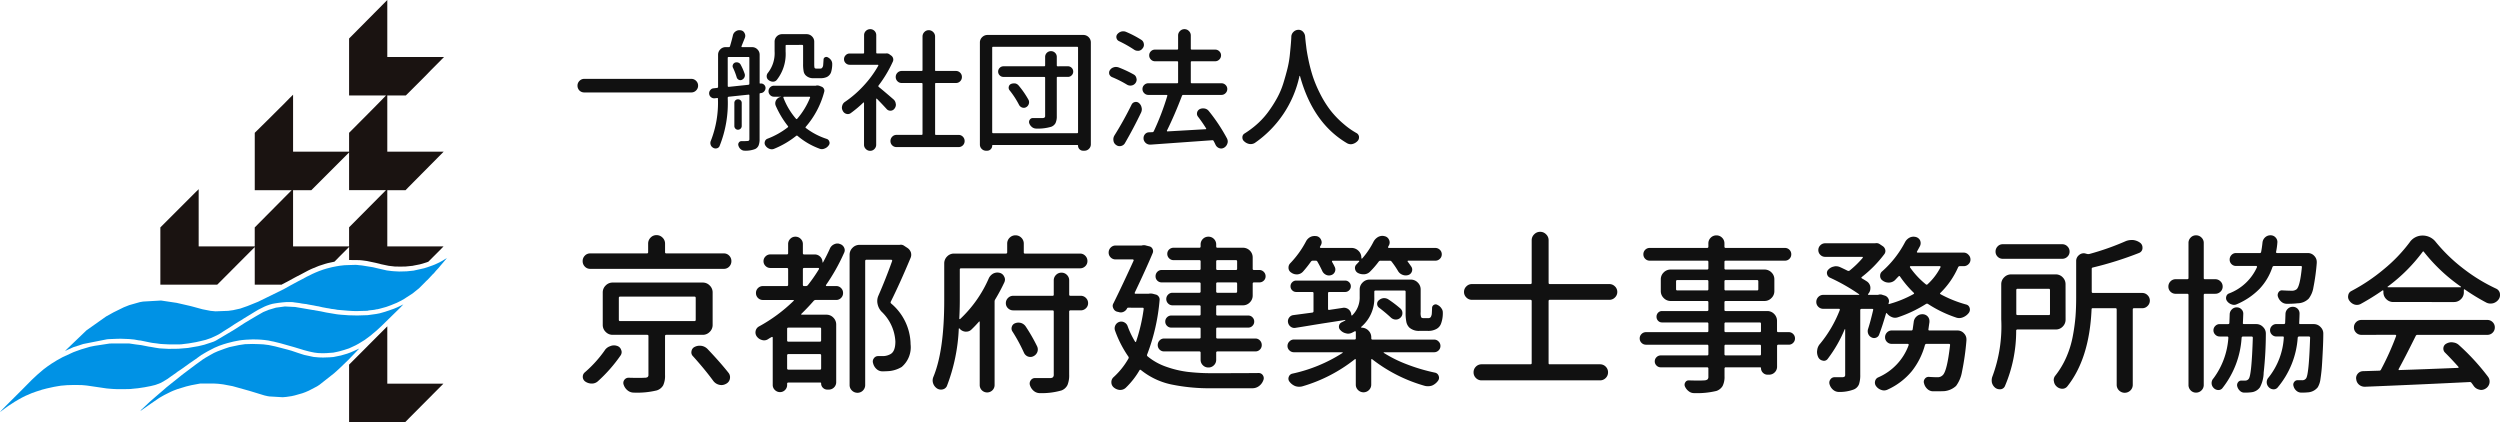 <svg xmlns="http://www.w3.org/2000/svg" width="320.644" height="54.137" viewBox="0 0 320.644 54.137">
  <g id="siteid" transform="translate(-185.967 -84.647)">
    <g id="logo" transform="translate(185.967 84.647)">
      <path id="path" d="M69.706,54.138V46.755h.012l4.889-4.9v7.357H81.8l-4.39,4.415-.5.51Zm-12.1-17.623V31.7h-.012l-4.709,4.724-.1.091H45.5V29.169l4.634-4.634h.012l.268-.271V31.6h7.19v-2.43l4.738-4.776H57.607V17.035C57.663,17,60.6,14.072,61.475,13.2c.2-.207,1-1.027,1.047-1.051v7.308h7.184V17.035c.217-.213,4.721-4.733,4.734-4.789H69.706V4.94L74.607,0V7.309h7.27v.012c-.017.012-1.539,1.555-1.767,1.777-.1.141-2.677,2.7-3.127,3.148H74.607v7.207h7.231v.012h-.012c-.024.042-4.2,4.243-4.493,4.53l-.385.4H74.607V31.6h7.219v.012h-.012l-.438.45c-.038.042-.653.655-.92.919l-.41.412-.18.177-.217.079-.242.076-.321.1-.342.09-.706.138-.2.042c-.2.014-.786.088-.886.088l-.665.012c-.156,0-.645-.012-.716-.012l-.779-.088c-.347-.07-1.037-.217-1.037-.218l-.076-.028-.565-.137c-.106-.038-.914-.174-1.113-.234l-.562-.077-.4-.038c-.443,0-.889-.008-1.33-.014V31.692H69.69l-1.2,1.2c-.217.22-.434.441-.651.664l-.089.024-.309.066-.461.1-.307.085-.832.268L65,34.443l-.2.088-.368.179-1.065.565-.345.176-.267.142-.33.18-.735.4-.1.05-.388.2-.15.091Zm12.1-4.916V29.154l4.669-4.7.065-.066H69.706V19.57H69.69c-.065.071-4.437,4.439-4.823,4.823H62.521V31.6Z" transform="translate(-24.933 -0.001)" fill="#1a1311" fill-rule="evenodd"/>
      <path id="path-2" data-name="path" d="M0,100.172c.029-.1,1.182-1.226,1.344-1.394l1.617-1.613,1.112-1.127L4.8,95.36l.794-.679.512-.383.486-.334.676-.42.747-.414L9.4,92.492l.368-.138.653-.232,1.127-.333.577-.117,1.907-.292.345-.015h2.176c.136.041,1.575.218,1.575.218l.983.194.206.026c.2.059,1.138.186,1.138.191l.218.014.933.051c.207,0,1.268-.01,1.268-.014l.933-.077.308-.027,1.318-.226.753-.18.872-.283.37-.129L27.685,91l1.959-1.162.473-.285,1.266-.818.794-.476.665-.394.923-.527.677-.279.947-.283,1.153-.155,1.318.067.218.038,3.073.523.677.144,1.292.217.283.038.4.038c.184.008.548.032.548.038l.344.027c.009,0,.962.026,1.132.026l1.329-.041,1.1-.153.448-.086.7-.2,1.1-.379.438-.182.409-.194.191-.091.192-.1-.014.017-.4.42L48.957,89.1l-.538.5-.218.193-.387.32-.255.22-.23.174-.368.271-.192.142-.77.473-.4.217-.472.22-.358.165-.615.2-.591.17-.217.052-.588.124c-.107.009-.762.068-.921.068-.179,0-.359,0-.538.009l-.539-.024-.42-.053-.387-.076-.292-.064-.68-.179-.244-.076-.256-.079-.334-.1-.459-.139-.591-.165-.7-.2-.42-.118-.886-.218s-.489-.086-.665-.138l-.485-.065-.411-.038-.359-.024c-.073,0-.585-.017-.741-.017-.269,0-.842.041-.881.041l-.274.024-.251.024s-.547.065-.718.118l-.372.074-.753.191-.514.154-.486.168-.166.066-.509.217-.771.4-.215.117-.7.409-.3.218-.421.307-.729.5-.091.063-.82.591-.368.255L22.757,95l-.189.151-.577.4-.23.165-.308.22-.806.476-.628.242-.165.05-.512.126-.806.155-.846.128-.677.065-.218.026-.218.01c-.066,0-.591.014-.756.014H15.1c-.151,0-.521-.024-.564-.024l-.231-.015s-.409-.036-.615-.052l-2.428-.356-.22-.028-.538-.048c-.044,0-.811-.015-1-.015-.239,0-.886.027-.945.027l-.244.024-.486.039-.408.066-.5.086-.907.2-.6.156-.794.255-.538.192-.8.344-.385.193-.052.024-.394.217-.565.332-.794.515-.408.294-.345.256Z" transform="translate(0 -47.315)" fill="#0092e5" fill-rule="evenodd"/>
      <path id="path-3" data-name="path" d="M39.927,106.027l.586-.548.474-.448.5-.435.385-.333.356-.308.539-.46.359-.318.562-.452.345-.277.155-.118.921-.742.333-.255,1.521-1.142.833-.6.318-.206.642-.371.486-.27.486-.215.9-.333L51.212,98l1.259-.268.252-.037.5-.074c.032,0,.748-.027.957-.027.383,0,1.383.045,1.383.05l.706.088.432.092.372.076,1.626.423.486.138.832.282.435.141.372.117,1.189.256.691.062.536.015c.211,0,.767-.027.82-.027l.5-.038.973-.2.794-.231.421-.155.292-.126.628-.282.217-.1L66.47,99.641l-1.05,1.012-.433.4-.347.308-1.869,1.471-.308.2-1.048.548-.447.193-.385.142-.986.28-.409.091-.679.1-.459.038c-.168,0-1.676-.1-1.7-.1l-.233-.037-.4-.091-1.932-.59-2.15-.6-1.216-.229-.624-.075-.515-.03c-.055,0-1.441,0-1.814,0l-1.115.208-.68.165-1.127.344-.511.194-.294.129-.077.037-.768.383-.294.166-.359.207-1.047.714-.474.333-.933.653Z" transform="translate(-21.8 -53.478)" fill="#0092e5" fill-rule="evenodd"/>
      <path id="path-4" data-name="path" d="M21.2,82.482l2.521-1.78.945-.524,1.321-.65.689-.273,1.359-.385.42-.074,2.3-.133,2.009.3,1.741.4.242.062,1.333.362,1.023.2.642.061,1.623-.061L40,79.9l.444-.1.46-.1.95-.332,1.354-.548,3.266-1.6.92-.514,1-.538.128-.063.382-.2.512-.28.5-.244.256-.129.371-.167.485-.2.565-.2L52,74.56l.707-.179.6-.118.4-.064.588-.065c.044,0,.844-.03,1.179-.035a2.681,2.681,0,0,1,.6.023l.42.039,1.436.231.588.141,1.191.271.589.075.279.025.707.038c.151,0,.456-.006.456-.01l.539-.014.871-.091,1.344-.3.42-.132.656-.231.294-.115.309-.14.457-.23.232-.127.268-.168.292-.165-.4.471-.217.258-.2.229-.244.3-.345.368-.256.309-.191.18-.591.637-.217.2-.293.3-.63.629-.432.345-.309.251-.193.133-.627.407-.359.234-.33.189-.4.2-.2.1-.244.1-.1.038-.368.153-.27.1-.356.129-.409.114-.385.106-.309.076-.2.023c-.333.106-.786.082-1.127.182-.329.008-.658.015-.985.026l-.421.012-.465-.012-.434-.026-.2-.012-.921-.079-.433-.036a6.558,6.558,0,0,0-.782-.117,4.648,4.648,0,0,0-.552-.1l-.269-.052-.28-.05-.18-.041-.333-.079-.241-.037-.436-.089s-.7-.114-.886-.165L49.2,79.1l-.373-.05-.344-.064-.6-.077-.244-.041c-.076,0-.57-.01-.73-.01a15.524,15.524,0,0,0-1.868.232l-.32.088-.438.155-.268.113-.765.385-.5.294-.356.22L41.319,81l-.265.176-.374.218-.46.283-.577.385-.856.537-.512.333-.4.215-.653.3-.024.015-.7.242-.717.174L35.242,84l-.936.162-.971.119-.3.011h-.548c-.165,0-.586,0-.617,0-.094,0-.9-.039-1.2-.061l-.488-.068-.509-.061-.232-.039-1.3-.268-.271-.028-.55-.1-.651-.061c-.053,0-.989-.041-1.153-.041l-.486.012-.947.038-.269.024-3.033.6-1.267.409-.668.3-.407.193.241-.243Z" transform="translate(-10.102 -40.119)" fill="#0092e5" fill-rule="evenodd"/>
    </g>
    <path id="name" d="M19.572-16.135a.917.917,0,0,1,.688.29.971.971,0,0,1,.279.7.971.971,0,0,1-.279.7.917.917,0,0,1-.687.29H2.428a.917.917,0,0,1-.687-.29.971.971,0,0,1-.279-.7.971.971,0,0,1,.279-.7.917.917,0,0,1,.688-.29H9.689q.172,0,.172-.15v-1.1a1.073,1.073,0,0,1,.312-.773,1.02,1.02,0,0,1,.763-.322,1.055,1.055,0,0,1,.773.322,1.055,1.055,0,0,1,.322.773v1.1q0,.15.172.15ZM4.275-3.674a1.3,1.3,0,0,1,.709-.559,1.181,1.181,0,0,1,.494-.107,1.217,1.217,0,0,1,.387.064A.778.778,0,0,1,6.4-3.76a.713.713,0,0,1,.064.279.775.775,0,0,1-.15.451A19.03,19.03,0,0,1,3.395.279a1.141,1.141,0,0,1-.773.279A1.448,1.448,0,0,1,1.8.3a.737.737,0,0,1-.322-.623A.732.732,0,0,1,1.762-.9,15.335,15.335,0,0,0,4.275-3.674Zm1.977-6.918q-.15,0-.15.172v2.793q0,.172.15.172h9.561q.15,0,.15-.172V-10.42q0-.172-.15-.172ZM18.133-6.961a1.218,1.218,0,0,1-.376.892,1.218,1.218,0,0,1-.892.376H12.2q-.172,0-.172.15V-.537A2.893,2.893,0,0,1,11.795.773a1.436,1.436,0,0,1-.838.666,10.7,10.7,0,0,1-2.943.279,1.237,1.237,0,0,1-.784-.279,1.526,1.526,0,0,1-.5-.709A.646.646,0,0,1,6.8.1a.657.657,0,0,1,.569-.29q.709.021,1.2.021.559,0,.816-.021A.689.689,0,0,0,9.8-.279.365.365,0,0,0,9.9-.58V-5.543q0-.15-.172-.15H5.307a1.218,1.218,0,0,1-.892-.376,1.218,1.218,0,0,1-.376-.892v-4.168a1.218,1.218,0,0,1,.376-.892,1.218,1.218,0,0,1,.892-.376H16.865a1.218,1.218,0,0,1,.892.376,1.218,1.218,0,0,1,.376.892ZM15.619-2.943a.679.679,0,0,1-.215-.494.706.706,0,0,1,.021-.172.713.713,0,0,1,.408-.537,1.377,1.377,0,0,1,.623-.15,1.983,1.983,0,0,1,.279.021,1.4,1.4,0,0,1,.773.43q1.633,1.719,2.664,3.029a.884.884,0,0,1,.193.537,1.207,1.207,0,0,1-.021.236A.91.91,0,0,1,19.83.6a1.169,1.169,0,0,1-.559.15,1.332,1.332,0,0,1-.322-.043A1.331,1.331,0,0,1,18.2.193Q17.145-1.246,15.619-2.943Zm14.088-9.174q0,.172.15.172h.236a.325.325,0,0,0,.258-.129,20.233,20.233,0,0,0,1.418-2.041.114.114,0,0,0,0-.1q-.021-.054-.064-.054H29.857q-.15,0-.15.172Zm2.191,7.3q.15,0,.15-.172V-6.467a.133.133,0,0,0-.15-.15H27.859q-.172,0-.172.15v1.482a.152.152,0,0,0,.172.172ZM27.687-1.4a.152.152,0,0,0,.172.172H31.9q.15,0,.15-.172V-3.051q0-.172-.15-.172H27.859a.152.152,0,0,0-.172.172Zm5.479-15.34a1.073,1.073,0,0,1,.537-.559,1,1,0,0,1,.451-.107.758.758,0,0,1,.3.064.844.844,0,0,1,.537.451.763.763,0,0,1,.086.344.763.763,0,0,1-.086.344,24.838,24.838,0,0,1-2.32,4.125.091.091,0,0,0,0,.086.069.069,0,0,0,.064.043h1.246a.849.849,0,0,1,.623.258.862.862,0,0,1,.258.634.862.862,0,0,1-.258.634.849.849,0,0,1-.623.258H31.361a.346.346,0,0,0-.279.129q-.709.816-1.568,1.654a.042.042,0,0,0-.021.064.069.069,0,0,0,.064.043h3.158a1.208,1.208,0,0,1,.9.376A1.236,1.236,0,0,1,33.982-7V.365a.934.934,0,0,1-.279.688.934.934,0,0,1-.687.279h-.172a.782.782,0,0,1-.559-.226.754.754,0,0,1-.236-.569q0-.107-.086-.107H27.838a.133.133,0,0,0-.15.15V.73a.892.892,0,0,1-.269.655.879.879,0,0,1-.645.269.915.915,0,0,1-.655-.269A.874.874,0,0,1,25.84.73V-5.328a.087.087,0,0,0-.043-.086.091.091,0,0,0-.086,0,5.4,5.4,0,0,0-.473.279.907.907,0,0,1-.494.15.878.878,0,0,1-.279-.043,1.191,1.191,0,0,1-.666-.451.858.858,0,0,1-.172-.516.8.8,0,0,1,.021-.193.849.849,0,0,1,.43-.58,20.21,20.21,0,0,0,4.447-3.287.042.042,0,0,0,.021-.064.069.069,0,0,0-.064-.043H24.594a.874.874,0,0,1-.645-.258.862.862,0,0,1-.258-.634.862.862,0,0,1,.258-.634.874.874,0,0,1,.645-.258h3.051a.152.152,0,0,0,.172-.172v-1.977a.152.152,0,0,0-.172-.172H25.539a.849.849,0,0,1-.623-.258.836.836,0,0,1-.258-.612.836.836,0,0,1,.258-.612.849.849,0,0,1,.623-.258h2.105a.152.152,0,0,0,.172-.172v-1.16A.928.928,0,0,1,28.085-18a.887.887,0,0,1,.666-.279.922.922,0,0,1,.677.279.909.909,0,0,1,.279.666v1.16q0,.172.15.172h1.354a.977.977,0,0,1,.72.29.977.977,0,0,1,.29.72q0,.021.032.021h.032Q32.758-15.834,33.166-16.736ZM42.1-17.23a.706.706,0,0,1,.172-.021.763.763,0,0,1,.344.086l.494.322a1.133,1.133,0,0,1,.451.58,1.09,1.09,0,0,1,.043.3.994.994,0,0,1-.086.408q-1.375,3.287-2.535,5.607a.188.188,0,0,0,.043.236,6.951,6.951,0,0,1,2.492,5.07v.129a3.32,3.32,0,0,1-1.139,2.943,3.854,3.854,0,0,1-1.5.516q-.451.043-.988.043a1.08,1.08,0,0,1-.741-.3,1.437,1.437,0,0,1-.44-.752.653.653,0,0,1,.1-.612.637.637,0,0,1,.548-.29h.623a2.006,2.006,0,0,0,.967-.258q.623-.344.623-1.611A5.688,5.688,0,0,0,39.783-8.68a2.018,2.018,0,0,1-.494-.967,1.687,1.687,0,0,1-.043-.365,1.752,1.752,0,0,1,.15-.709q.924-2.105,1.762-4.447a.087.087,0,0,0-.021-.1.116.116,0,0,0-.086-.054h-3.18a.152.152,0,0,0-.172.172V.73a.977.977,0,0,1-.29.72.952.952,0,0,1-.7.29A.988.988,0,0,1,36,1.45a.959.959,0,0,1-.3-.72V-15.963a1.218,1.218,0,0,1,.376-.892,1.218,1.218,0,0,1,.892-.376H42.1Zm11.445,4.3a1.36,1.36,0,0,1,.58-.623,1.186,1.186,0,0,1,.537-.129,1.263,1.263,0,0,1,.3.043.84.84,0,0,1,.559.473.773.773,0,0,1,.107.376.923.923,0,0,1-.086.376,23.957,23.957,0,0,1-1.16,2.17.494.494,0,0,0-.086.279V.73a.934.934,0,0,1-.279.688.96.96,0,0,1-1.354,0A.934.934,0,0,1,52.388.73V-7.348a.051.051,0,0,0-.043-.054.052.052,0,0,0-.064.032q-.473.537-.967,1.01a.922.922,0,0,1-.645.258h-.129a1.088,1.088,0,0,1-.73-.387.052.052,0,0,0-.064-.032.051.051,0,0,0-.043.054A23.157,23.157,0,0,1,48.177.881a.782.782,0,0,1-.559.43,1,1,0,0,1-.193.021.942.942,0,0,1-.516-.15,1.272,1.272,0,0,1-.494-.645,1.157,1.157,0,0,1-.064-.365,1.2,1.2,0,0,1,.086-.451q1.4-3.352,1.4-9.84v-4.727a1.236,1.236,0,0,1,.365-.892,1.208,1.208,0,0,1,.9-.376H55.74q.172,0,.172-.15v-1.117a1.037,1.037,0,0,1,.312-.763,1.025,1.025,0,0,1,.752-.312,1.025,1.025,0,0,1,.752.312,1.037,1.037,0,0,1,.312.763v1.117a.133.133,0,0,0,.15.15h7.068a.909.909,0,0,1,.666.279.922.922,0,0,1,.279.677.887.887,0,0,1-.279.666.928.928,0,0,1-.666.269H49.982q-.15,0-.15.172V-10.1q0,1.1-.064,2.32a.069.069,0,0,0,.043.064q.043.021.064,0A15.809,15.809,0,0,0,53.549-12.934ZM56.6-6.1a.688.688,0,0,1-.1-.612.677.677,0,0,1,.419-.462,1.149,1.149,0,0,1,.43-.086,1.332,1.332,0,0,1,.322.043,1.125,1.125,0,0,1,.6.43,22.187,22.187,0,0,1,1.482,2.578.945.945,0,0,1,.086.387.973.973,0,0,1-.064.344,1,1,0,0,1-.516.537.806.806,0,0,1-.365.086.973.973,0,0,1-.344-.064.927.927,0,0,1-.494-.494A21.63,21.63,0,0,0,56.6-6.1Zm8.744-4.6a.909.909,0,0,1,.666.279.909.909,0,0,1,.279.666.874.874,0,0,1-.279.655.928.928,0,0,1-.666.269H64.033a.152.152,0,0,0-.172.172V-.6A3.293,3.293,0,0,1,63.646.741a1.411,1.411,0,0,1-.773.7,9.12,9.12,0,0,1-2.75.344H60.1a1.2,1.2,0,0,1-.773-.279,1.548,1.548,0,0,1-.494-.73.69.69,0,0,1,.1-.634.637.637,0,0,1,.548-.29H61.39a.586.586,0,0,0,.387-.1.5.5,0,0,0,.107-.376V-8.658q0-.172-.15-.172H56.685a.928.928,0,0,1-.666-.269.874.874,0,0,1-.279-.655.909.909,0,0,1,.279-.666.909.909,0,0,1,.666-.279h5.049a.133.133,0,0,0,.15-.15v-1.826a.952.952,0,0,1,.29-.7.952.952,0,0,1,.7-.29.952.952,0,0,1,.7.29.952.952,0,0,1,.29.7v1.826q0,.15.172.15ZM82.89-15.275a.152.152,0,0,0-.172.172v.924a.152.152,0,0,0,.172.172h2.363q.15,0,.15-.172V-15.1q0-.172-.15-.172Zm2.363,4.189q.15,0,.15-.172v-.988q0-.172-.15-.172H82.89a.152.152,0,0,0-.172.172v.988a.152.152,0,0,0,.172.172Zm-4.705,0a.152.152,0,0,0,.172-.172v-.988a.152.152,0,0,0-.172-.172H75.736a.772.772,0,0,1-.569-.226.759.759,0,0,1-.226-.559.8.8,0,0,1,.226-.569.754.754,0,0,1,.569-.236h4.813a.152.152,0,0,0,.172-.172V-15.1a.152.152,0,0,0-.172-.172H77.261a.789.789,0,0,1-.58-.236.776.776,0,0,1-.236-.569.741.741,0,0,1,.236-.559.808.808,0,0,1,.58-.226H80.57q.15,0,.15-.172v-.236a.977.977,0,0,1,.29-.72.964.964,0,0,1,.709-.29.964.964,0,0,1,.709.29.977.977,0,0,1,.29.72v.236q0,.172.15.172h3.266a1.226,1.226,0,0,1,.9.365,1.226,1.226,0,0,1,.365.9v1.418a.152.152,0,0,0,.172.172h.688a.764.764,0,0,1,.559.236.776.776,0,0,1,.236.569.741.741,0,0,1-.236.559.782.782,0,0,1-.559.226h-.687a.152.152,0,0,0-.172.172v1.5a1.236,1.236,0,0,1-.365.892,1.208,1.208,0,0,1-.9.376H82.89q-.172,0-.172.15v1.01q0,.15.172.15h3.953a.721.721,0,0,1,.526.226.746.746,0,0,1,.226.548.746.746,0,0,1-.226.548.721.721,0,0,1-.526.226H82.89q-.172,0-.172.15v1.1q0,.15.172.15h4.855a.771.771,0,0,1,.58.247.825.825,0,0,1,.236.591.789.789,0,0,1-.236.58.789.789,0,0,1-.58.236H82.89a.152.152,0,0,0-.172.172v.9a.952.952,0,0,1-.29.7.964.964,0,0,1-.709.29.964.964,0,0,1-.709-.29.952.952,0,0,1-.29-.7v-.9a.152.152,0,0,0-.172-.172H76.037a.789.789,0,0,1-.58-.236.789.789,0,0,1-.236-.58.825.825,0,0,1,.236-.591.771.771,0,0,1,.58-.247h4.512q.172,0,.172-.15v-1.1q0-.15-.172-.15H76.96a.746.746,0,0,1-.548-.226.746.746,0,0,1-.226-.548.746.746,0,0,1,.226-.548.746.746,0,0,1,.548-.226h3.588q.172,0,.172-.15v-1.01q0-.15-.172-.15H77.111a.764.764,0,0,1-.559-.236.776.776,0,0,1-.236-.569.776.776,0,0,1,.236-.569.764.764,0,0,1,.559-.236Zm-6.531.129a1.321,1.321,0,0,1,.58,0l.322.086a.627.627,0,0,1,.419.269.627.627,0,0,1,.118.483,25.2,25.2,0,0,1-1.59,6.939.2.2,0,0,0,.064.258A7.711,7.711,0,0,0,76.305-1.6a13.033,13.033,0,0,0,2.729.655,26.081,26.081,0,0,0,3.212.172q4.039,0,5.908-.021a.624.624,0,0,1,.559.3.678.678,0,0,1,.107.365.713.713,0,0,1-.064.279,1.6,1.6,0,0,1-.548.73,1.387,1.387,0,0,1-.849.279H82.2a24.022,24.022,0,0,1-5.3-.5,9.235,9.235,0,0,1-3.835-1.837q-.129-.086-.193.043A10.251,10.251,0,0,1,71.1,1.117a1.027,1.027,0,0,1-.687.258h-.086a1.358,1.358,0,0,1-.773-.344.841.841,0,0,1-.279-.645.837.837,0,0,1,.3-.666A9.668,9.668,0,0,0,71.46-2.643a.226.226,0,0,0-.021-.279,14.207,14.207,0,0,1-1.7-3.33.864.864,0,0,1,.043-.655.86.86,0,0,1,.494-.44.814.814,0,0,1,.634.043.864.864,0,0,1,.44.473,10.993,10.993,0,0,0,.967,2.02.062.062,0,0,0,.075.032q.054-.011.054-.054A22.285,22.285,0,0,0,73.416-9q.021-.172-.15-.172H71.418a.138.138,0,0,0-.129.086.93.93,0,0,1-.451.44.816.816,0,0,1-.623.032l-.193-.043a.707.707,0,0,1-.494-.43.725.725,0,0,1-.086-.322.644.644,0,0,1,.107-.344q1.16-2.342,2.578-5.457a.1.1,0,0,0-.011-.1.106.106,0,0,0-.1-.054H69.828a.874.874,0,0,1-.645-.258.849.849,0,0,1-.258-.623.885.885,0,0,1,.258-.634.857.857,0,0,1,.645-.269h3.33a1.021,1.021,0,0,1,.279-.043.878.878,0,0,1,.279.043l.43.107a.58.58,0,0,1,.408.333.618.618,0,0,1,.021.526q-.816,1.955-2.3,5.07a.138.138,0,0,0,0,.107.087.087,0,0,0,.086.043h1.654Zm21.693-4.1a.236.236,0,0,0-.236-.15h-.365a.312.312,0,0,0-.258.15,14.51,14.51,0,0,1-1.01,1.268,1.08,1.08,0,0,1-.709.344h-.086a1.172,1.172,0,0,1-.709-.236.71.71,0,0,1-.344-.645.764.764,0,0,1,.236-.559,12.249,12.249,0,0,0,2.02-2.814,1.289,1.289,0,0,1,.58-.559,1.181,1.181,0,0,1,.494-.107,2.124,2.124,0,0,1,.3.021.78.78,0,0,1,.537.451.763.763,0,0,1,.086.344.756.756,0,0,1-.107.365q-.043.086-.107.193a.1.1,0,0,0,.011.1.091.091,0,0,0,.075.054h3.953a1.236,1.236,0,0,1,.892.365,1.208,1.208,0,0,1,.376.9v.043a.05.05,0,0,0,.032.054.1.1,0,0,0,.075-.011,10.3,10.3,0,0,0,1.461-2.17,1.519,1.519,0,0,1,.6-.6,1.186,1.186,0,0,1,.537-.129,1.021,1.021,0,0,1,.279.043.776.776,0,0,1,.559.451.763.763,0,0,1,.086.344.806.806,0,0,1-.086.365q-.064.107-.107.193a.114.114,0,0,0,0,.1.084.084,0,0,0,.086.054h5.973a.8.8,0,0,1,.569.236.771.771,0,0,1,.247.58.771.771,0,0,1-.247.58.8.8,0,0,1-.569.236h-3.48a.087.087,0,0,0-.086.043.07.07,0,0,0,.021.086q.258.344.473.666a.684.684,0,0,1,.043.623.71.71,0,0,1-.473.43,1.168,1.168,0,0,1-.322.043,1.1,1.1,0,0,1-.408-.086,1.113,1.113,0,0,1-.559-.473,11.111,11.111,0,0,0-.816-1.2.289.289,0,0,0-.258-.129h-1.16a.289.289,0,0,0-.258.129,11.181,11.181,0,0,1-1.074,1.246,1.142,1.142,0,0,1-.752.365h-.15a1.439,1.439,0,0,1-.687-.172.714.714,0,0,1-.365-.548.633.633,0,0,1,.236-.591q.129-.15.279-.3a.07.07,0,0,0,.021-.086.069.069,0,0,0-.064-.043h-3.33a.084.084,0,0,0-.086.054.114.114,0,0,0,0,.1,7.04,7.04,0,0,1,.344.645.729.729,0,0,1,.011.634.746.746,0,0,1-.483.419.862.862,0,0,1-.666-.054.987.987,0,0,1-.473-.5Q96.033-14.5,95.71-15.061ZM111.244-4.834a.776.776,0,0,1,.236.569.776.776,0,0,1-.236.569.789.789,0,0,1-.58.236H104.24q-.043,0-.043.032a.073.073,0,0,0,.021.054,16.459,16.459,0,0,0,3,1.482,23.111,23.111,0,0,0,3.577,1.053.624.624,0,0,1,.462.43.629.629,0,0,1-.1.623,1.8,1.8,0,0,1-.752.6A1.622,1.622,0,0,1,109.89.9,1.778,1.778,0,0,1,109.5.859a19.642,19.642,0,0,1-6.768-3.416.07.07,0,0,0-.086-.021.087.087,0,0,0-.043.086V.688a.952.952,0,0,1-.29.7.985.985,0,0,1-1.4,0,.952.952,0,0,1-.29-.7v-3.18a.087.087,0,0,0-.043-.086.07.07,0,0,0-.086.021A19.7,19.7,0,0,1,93.734.924a1.778,1.778,0,0,1-.387.043,1.561,1.561,0,0,1-.494-.086,1.729,1.729,0,0,1-.73-.559.612.612,0,0,1-.1-.612.618.618,0,0,1,.44-.419,19.581,19.581,0,0,0,6.467-2.664.049.049,0,0,0,.011-.054q-.011-.032-.032-.032h-6.23a.8.8,0,0,1-.569-.236.76.76,0,0,1-.247-.569.794.794,0,0,1,.247-.58.782.782,0,0,1,.569-.247h7.777q.172,0,.172-.15v-.816a.087.087,0,0,0-.043-.086.138.138,0,0,0-.107,0q-.15.086-.322.172a1.144,1.144,0,0,1-.516.129,1.021,1.021,0,0,1-.279-.043,1.327,1.327,0,0,1-.709-.408.6.6,0,0,1-.183-.548.613.613,0,0,1,.354-.462,4.475,4.475,0,0,0,.451-.236.035.035,0,0,0,.011-.043.034.034,0,0,0-.032-.021q-.516.086-2.052.322t-2.5.4q-.967.161-1.8.29a.773.773,0,0,1-.623-.14.848.848,0,0,1-.344-.548.773.773,0,0,1,.14-.623.77.77,0,0,1,.548-.322l2.428-.322a.168.168,0,0,0,.15-.193v-2.3q0-.15-.172-.15H92.982a.7.7,0,0,1-.516-.215.7.7,0,0,1-.215-.516.7.7,0,0,1,.215-.516.7.7,0,0,1,.516-.215h6.273a.7.7,0,0,1,.516.215.7.7,0,0,1,.215.516.7.7,0,0,1-.215.516.7.7,0,0,1-.516.215h-2.02q-.172,0-.172.15v2.02q0,.15.15.129.73-.107,1.719-.258a.706.706,0,0,1,.172-.021.968.968,0,0,1,.6.215.987.987,0,0,1,.344.73q0,.021.043.043t.064,0a3.2,3.2,0,0,0,.967-2.428v-.9a1.218,1.218,0,0,1,.376-.892,1.218,1.218,0,0,1,.892-.376h5.285a1.218,1.218,0,0,1,.892.376,1.218,1.218,0,0,1,.376.892v2.9a1.65,1.65,0,0,0,.064.666.365.365,0,0,0,.3.107H110a.351.351,0,0,0,.258-.172,1.412,1.412,0,0,0,.107-.322q.021-.215.043-.838a.44.44,0,0,1,.247-.376.423.423,0,0,1,.44.011,1.21,1.21,0,0,1,.516.451.858.858,0,0,1,.172.516,3.814,3.814,0,0,1-.215,1.4,1.253,1.253,0,0,1-.666.752,2.155,2.155,0,0,1-1.074.215h-1.031a1.829,1.829,0,0,1-1.311-.43,1.435,1.435,0,0,1-.365-.655,5.667,5.667,0,0,1-.107-1.321v-2.621q0-.15-.172-.15h-3.674q-.172,0-.172.15v.666a4.775,4.775,0,0,1-1.676,3.846.064.064,0,0,0-.011.064.051.051,0,0,0,.054.043,1.2,1.2,0,0,1,.881.365,1.2,1.2,0,0,1,.365.881v.129q0,.15.172.15h7.885A.756.756,0,0,1,111.244-4.834Zm-7.605-4.318a.6.6,0,0,1-.279-.516.59.59,0,0,1,.215-.451,1.066,1.066,0,0,1,.6-.279h.107a.955.955,0,0,1,.537.172,14.67,14.67,0,0,1,1.525,1.16.756.756,0,0,1,.258.58.78.78,0,0,1-.258.6.837.837,0,0,1-.58.236h-.043a.955.955,0,0,1-.6-.258Q104.454-8.529,103.638-9.152Zm30.223-2.75a.97.97,0,0,1,.3.709.97.97,0,0,1-.3.709.97.97,0,0,1-.709.3H125.5q-.15,0-.15.172v7.949a.133.133,0,0,0,.15.15h6.445a1,1,0,0,1,.73.3,1,1,0,0,1,.3.73,1,1,0,0,1-.3.73,1,1,0,0,1-.73.3H116.759a1,1,0,0,1-.73-.3.994.994,0,0,1-.3-.73.994.994,0,0,1,.3-.73,1,1,0,0,1,.73-.3h6.252q.172,0,.172-.15v-7.949a.152.152,0,0,0-.172-.172h-7.5a.97.97,0,0,1-.709-.3.97.97,0,0,1-.3-.709.97.97,0,0,1,.3-.709.97.97,0,0,1,.709-.3h7.5a.152.152,0,0,0,.172-.172v-5.457a1.031,1.031,0,0,1,.322-.752,1.043,1.043,0,0,1,.763-.322,1.043,1.043,0,0,1,.763.322,1.031,1.031,0,0,1,.322.752v5.457q0,.172.15.172h7.648A.97.97,0,0,1,133.861-11.9Zm18.578,8.852q.15,0,.15-.172V-4.254q0-.172-.15-.172h-4.361a.152.152,0,0,0-.172.172v1.031a.152.152,0,0,0,.172.172Zm-4.361-4.232a.152.152,0,0,0-.172.172v.924q0,.15.172.15h4.361a.133.133,0,0,0,.15-.15v-.924q0-.172-.15-.172ZM141.7-11.559a.152.152,0,0,0,.172.172h3.8a.152.152,0,0,0,.172-.172v-.988a.152.152,0,0,0-.172-.172h-3.8a.152.152,0,0,0-.172.172Zm10.549-.988a.152.152,0,0,0-.172-.172h-4a.152.152,0,0,0-.172.172v.988a.152.152,0,0,0,.172.172h4a.152.152,0,0,0,.172-.172Zm3.91,6.51a.764.764,0,0,1,.559.236.776.776,0,0,1,.236.569.776.776,0,0,1-.236.569.764.764,0,0,1-.559.236h-1.332a.152.152,0,0,0-.172.172v2.643a1,1,0,0,1-.3.73,1,1,0,0,1-.73.3h-.193a.806.806,0,0,1-.591-.247.806.806,0,0,1-.247-.591.1.1,0,0,0-.107-.107h-4.4a.152.152,0,0,0-.172.172v.988A2.569,2.569,0,0,1,147.669.87a1.474,1.474,0,0,1-.795.634,10.572,10.572,0,0,1-2.836.279h-.021a1.082,1.082,0,0,1-.687-.236,1.523,1.523,0,0,1-.494-.623.553.553,0,0,1,.043-.516.49.49,0,0,1,.451-.258q.709.021,1.182.021.537,0,.795-.021a.768.768,0,0,0,.419-.118.472.472,0,0,0,.118-.376v-1.01a.152.152,0,0,0-.172-.172h-5.93a.746.746,0,0,1-.548-.226.733.733,0,0,1-.226-.537.733.733,0,0,1,.226-.537.746.746,0,0,1,.548-.226h5.93a.152.152,0,0,0,.172-.172V-4.254a.152.152,0,0,0-.172-.172h-7.82a.789.789,0,0,1-.58-.236.776.776,0,0,1-.236-.569.776.776,0,0,1,.236-.569.789.789,0,0,1,.58-.236h7.82q.172,0,.172-.15v-.924a.152.152,0,0,0-.172-.172h-5.779a.669.669,0,0,1-.5-.215.722.722,0,0,1-.2-.516.722.722,0,0,1,.2-.516.669.669,0,0,1,.5-.215h5.779q.172,0,.172-.15v-.967a.152.152,0,0,0-.172-.172h-4.662a1.218,1.218,0,0,1-.892-.376,1.218,1.218,0,0,1-.376-.892v-1.5a1.208,1.208,0,0,1,.376-.9,1.236,1.236,0,0,1,.892-.365h4.662a.152.152,0,0,0,.172-.172v-.795a.152.152,0,0,0-.172-.172h-7.348a.789.789,0,0,1-.58-.236.789.789,0,0,1-.236-.58.789.789,0,0,1,.236-.58.789.789,0,0,1,.58-.236h7.348a.152.152,0,0,0,.172-.172v-.408a1,1,0,0,1,.3-.73.994.994,0,0,1,.73-.3.994.994,0,0,1,.73.3,1,1,0,0,1,.3.73v.408a.152.152,0,0,0,.172.172h7.584a.789.789,0,0,1,.58.236.789.789,0,0,1,.236.58.789.789,0,0,1-.236.58.789.789,0,0,1-.58.236h-7.584a.152.152,0,0,0-.172.172v.795a.152.152,0,0,0,.172.172h4.963a1.236,1.236,0,0,1,.892.365,1.208,1.208,0,0,1,.376.9v1.5a1.218,1.218,0,0,1-.376.892,1.218,1.218,0,0,1-.892.376h-4.963a.152.152,0,0,0-.172.172v.967q0,.15.172.15h5.307a1.208,1.208,0,0,1,.9.376,1.236,1.236,0,0,1,.365.892v1.289q0,.15.172.15ZM174.067-6.4q-.021.15.129.15h3.588a1.1,1.1,0,0,1,.859.387,1.067,1.067,0,0,1,.3.752v.129a32.984,32.984,0,0,1-.569,4.018,4.252,4.252,0,0,1-.763,1.826,2.6,2.6,0,0,1-1.482.666q-.408.021-1.031.021h-.43a1.063,1.063,0,0,1-.73-.29,1.4,1.4,0,0,1-.43-.72.606.606,0,0,1,.1-.591.58.58,0,0,1,.526-.247q.6.043,1.063.043a.9.9,0,0,0,.7-.258q.559-.494.945-3.846.021-.172-.15-.172h-2.857a.2.2,0,0,0-.215.15,9.348,9.348,0,0,1-1.676,3.341,8.688,8.688,0,0,1-3.115,2.374,1.09,1.09,0,0,1-.451.107.973.973,0,0,1-.344-.064A1.3,1.3,0,0,1,167.364.9a.741.741,0,0,1-.14-.634.684.684,0,0,1,.4-.5,7.172,7.172,0,0,0,3.91-4.146.087.087,0,0,0-.021-.1.116.116,0,0,0-.086-.054h-2.062a.832.832,0,0,1-.612-.247.819.819,0,0,1-.247-.6.855.855,0,0,1,.247-.612.814.814,0,0,1,.612-.258h2.492a.168.168,0,0,0,.193-.15q.064-.473.129-.924a1.082,1.082,0,0,1,.365-.72,1.089,1.089,0,0,1,.752-.29.9.9,0,0,1,.688.3.883.883,0,0,1,.215.58v.129Q174.132-6.875,174.067-6.4Zm1.547-7.949a.114.114,0,0,0,0-.1.084.084,0,0,0-.086-.054H171.79a.084.084,0,0,0-.086.054.114.114,0,0,0,0,.1,10.516,10.516,0,0,0,2.02,2.17.157.157,0,0,0,.236,0A7.723,7.723,0,0,0,175.614-14.352Zm3.588-1.611a.836.836,0,0,1,.258.612.8.8,0,0,1-.258.6.842.842,0,0,1-.6.247h-.494a.236.236,0,0,0-.236.15,10.5,10.5,0,0,1-2.256,3.266q-.129.107.021.193A15.384,15.384,0,0,0,178.9-9.582a.6.6,0,0,1,.451.43.7.7,0,0,1-.107.645,1.729,1.729,0,0,1-.73.559,1.284,1.284,0,0,1-.494.107,1.217,1.217,0,0,1-.387-.064,15.589,15.589,0,0,1-3.609-1.74.248.248,0,0,0-.279,0,16.413,16.413,0,0,1-3.588,1.7,1.157,1.157,0,0,1-.365.064.994.994,0,0,1-.408-.086,1.451,1.451,0,0,1-.645-.494.073.073,0,0,0-.054-.021q-.032,0-.054.043-.473,1.633-.881,2.707a.644.644,0,0,1-.408.408.686.686,0,0,1-.58-.043.829.829,0,0,1-.419-.462.918.918,0,0,1-.011-.634q.3-.924.645-2.406.043-.15-.107-.15h-1.375a.152.152,0,0,0-.172.172V-.58a3.635,3.635,0,0,1-.161,1.225,1.214,1.214,0,0,1-.655.666,5.106,5.106,0,0,1-1.869.322h-.043a1.138,1.138,0,0,1-.73-.258,1.417,1.417,0,0,1-.473-.709.69.69,0,0,1,.1-.634.637.637,0,0,1,.548-.29h1.01a.487.487,0,0,0,.279-.086A.373.373,0,0,0,163.39-.6V-6.4a.019.019,0,0,0-.021-.021.062.062,0,0,0-.043.021,17,17,0,0,1-2.17,3.781.593.593,0,0,1-.494.258.406.406,0,0,1-.129-.021.783.783,0,0,1-.58-.408,1.568,1.568,0,0,1-.172-.709A1,1,0,0,1,159.8-3.7a1.435,1.435,0,0,1,.365-.838,15.758,15.758,0,0,0,2.535-4.34.1.1,0,0,0-.011-.1.106.106,0,0,0-.1-.054h-2a.874.874,0,0,1-.645-.258.849.849,0,0,1-.258-.623.885.885,0,0,1,.258-.634.857.857,0,0,1,.645-.269h4.555a.05.05,0,0,0,.054-.032q.011-.032-.032-.054a24.267,24.267,0,0,0-3.738-2.127.647.647,0,0,1-.365-.473.585.585,0,0,1,.172-.559,1.273,1.273,0,0,1,.688-.387,1.021,1.021,0,0,1,.279-.043,1.332,1.332,0,0,1,.516.107q.516.236.988.473a.252.252,0,0,0,.279-.043,12.464,12.464,0,0,0,1.654-1.611.121.121,0,0,0,.011-.086q-.011-.043-.075-.043h-4.748a.849.849,0,0,1-.623-.258.836.836,0,0,1-.258-.612.836.836,0,0,1,.258-.612.849.849,0,0,1,.623-.258h6.4a.757.757,0,0,1,.559.086l.387.258a.758.758,0,0,1,.354.483.652.652,0,0,1-.118.569,15.388,15.388,0,0,1-2.879,2.922q-.129.107.021.193.3.172.6.365a1.013,1.013,0,0,1,.473.773v.107a1.067,1.067,0,0,1-.3.752q-.021.021,0,.064a.069.069,0,0,0,.064.043h1.225a.753.753,0,0,1,.559,0l.344.107a.8.8,0,0,1,.4.354.666.666,0,0,1,.075.5q-.021.086-.043.15a.088.088,0,0,0,.021.064q.021.021.064,0a14.3,14.3,0,0,0,3.115-1.268q.15-.086.021-.193a13.57,13.57,0,0,1-1.74-2.062q-.086-.129-.193-.021-.236.236-.451.473a1.18,1.18,0,0,1-.773.322h-.043a1.257,1.257,0,0,1-.773-.258.7.7,0,0,1-.322-.623.693.693,0,0,1,.258-.559,13.035,13.035,0,0,0,2.943-3.76,1.383,1.383,0,0,1,.6-.58,1.134,1.134,0,0,1,.473-.107,1.332,1.332,0,0,1,.322.043.844.844,0,0,1,.537.451.973.973,0,0,1,.064.344.9.9,0,0,1-.086.365q-.172.322-.387.709a.091.091,0,0,0,0,.086.087.087,0,0,0,.086.043H178.6A.824.824,0,0,1,179.2-15.963Zm12.025-1.354a.909.909,0,0,1,.666.279.909.909,0,0,1,.279.666.874.874,0,0,1-.279.655.928.928,0,0,1-.666.269H183.6a.892.892,0,0,1-.655-.269.892.892,0,0,1-.269-.655.928.928,0,0,1,.269-.666.874.874,0,0,1,.655-.279Zm-1.568,5.887q0-.172-.15-.172h-4a.152.152,0,0,0-.172.172v3.051q0,.15.172.15h4a.133.133,0,0,0,.15-.15Zm2,3.781a1.236,1.236,0,0,1-.365.892,1.208,1.208,0,0,1-.9.376h-4.9a.152.152,0,0,0-.172.172A18,18,0,0,1,183.88.881a.68.68,0,0,1-.559.408h-.129a.912.912,0,0,1-.559-.193,1.236,1.236,0,0,1-.43-.687,1.983,1.983,0,0,1-.021-.279,1.332,1.332,0,0,1,.107-.516,18.469,18.469,0,0,0,1.117-7.3v-4.49a1.218,1.218,0,0,1,.376-.892,1.218,1.218,0,0,1,.892-.376h5.715a1.208,1.208,0,0,1,.9.376,1.236,1.236,0,0,1,.365.892Zm9.84-3.416a.928.928,0,0,1,.677.29.94.94,0,0,1,.29.688.94.94,0,0,1-.29.688.928.928,0,0,1-.677.29h-1.074q-.15,0-.15.172V.709a1,1,0,0,1-.3.73,1.037,1.037,0,0,1-1.461,0,1,1,0,0,1-.3-.73V-8.937q0-.172-.15-.172h-2.922a.133.133,0,0,0-.15.15q-.279,6.316-3.115,9.883a.814.814,0,0,1-.645.3h-.021a1.1,1.1,0,0,1-.709-.3,1.061,1.061,0,0,1-.344-.687.405.405,0,0,1-.021-.129.883.883,0,0,1,.215-.58,10.815,10.815,0,0,0,1.418-2.385,12.419,12.419,0,0,0,.816-2.675,23.889,23.889,0,0,0,.344-2.492q.086-1.106.086-2.46v-4.662a.957.957,0,0,1,.365-.773.915.915,0,0,1,.6-.236.811.811,0,0,1,.258.043l.172.043a.614.614,0,0,0,.322,0,33.119,33.119,0,0,0,4.576-1.611,1.938,1.938,0,0,1,.795-.172h.215a1.85,1.85,0,0,1,.945.387.756.756,0,0,1,.258.58v.107a.677.677,0,0,1-.43.58,44.113,44.113,0,0,1-5.93,1.869.168.168,0,0,0-.15.193v2.9q0,.172.15.172Zm20.469-3.287q.021-.172-.15-.172H218.4a.221.221,0,0,0-.215.15,7.5,7.5,0,0,1-1.633,2.761,8.929,8.929,0,0,1-2.922,1.987.806.806,0,0,1-.365.086.809.809,0,0,1-.322-.064,1.13,1.13,0,0,1-.58-.43.635.635,0,0,1-.1-.548A.559.559,0,0,1,212.62-11a6.412,6.412,0,0,0,3.588-3.373.1.1,0,0,0-.011-.1.106.106,0,0,0-.1-.054h-2.578a.789.789,0,0,1-.58-.236.789.789,0,0,1-.236-.58.825.825,0,0,1,.236-.591.771.771,0,0,1,.58-.247h3.029a.168.168,0,0,0,.193-.15q.107-.559.172-1.182a1.039,1.039,0,0,1,.333-.677.991.991,0,0,1,.7-.269.841.841,0,0,1,.645.279.837.837,0,0,1,.236.58,8.868,8.868,0,0,1-.172,1.268q-.021.15.15.15h3.91a1.1,1.1,0,0,1,.859.387,1.094,1.094,0,0,1,.3.773v.107a26.354,26.354,0,0,1-.43,3.147,3.167,3.167,0,0,1-.6,1.429,2.034,2.034,0,0,1-1.418.6,11.026,11.026,0,0,1-1.289.064h-.172a1.058,1.058,0,0,1-.655-.279,1.464,1.464,0,0,1-.419-.645.644.644,0,0,1,.086-.559.493.493,0,0,1,.473-.236q.709.043,1.16.043a.962.962,0,0,0,.688-.193Q221.729-11.945,221.965-14.352Zm-10.441,1.8a.909.909,0,0,1,.279.666.874.874,0,0,1-.279.655.928.928,0,0,1-.666.269h-1.332q-.15,0-.15.172V.73a.952.952,0,0,1-.29.7.952.952,0,0,1-.7.29.917.917,0,0,1-.687-.29.97.97,0,0,1-.279-.7V-10.785a.152.152,0,0,0-.172-.172h-1.461a.917.917,0,0,1-.677-.269.892.892,0,0,1-.269-.655.928.928,0,0,1,.269-.666.9.9,0,0,1,.677-.279h1.461q.172,0,.172-.15v-4.512a.945.945,0,0,1,.279-.677.917.917,0,0,1,.688-.29.952.952,0,0,1,.7.29.928.928,0,0,1,.29.677v4.512a.133.133,0,0,0,.15.15h1.332A.909.909,0,0,1,211.524-12.547ZM214.4-7.219q-.021.15.15.15h1.568a1.168,1.168,0,0,1,.881.387,1.14,1.14,0,0,1,.344.838,45.688,45.688,0,0,1-.279,5.006,4.155,4.155,0,0,1-.473,1.869,1.539,1.539,0,0,1-1.117.645,6.28,6.28,0,0,1-.838.043.8.8,0,0,1-.612-.226A1.176,1.176,0,0,1,213.672.9a.6.6,0,0,1,.1-.5.513.513,0,0,1,.44-.226h.451a.541.541,0,0,0,.494-.236q.365-.473.516-5.242a.152.152,0,0,0-.172-.172h-1.074a.175.175,0,0,0-.193.172,11.548,11.548,0,0,1-2.492,6.488.663.663,0,0,1-.559.2.856.856,0,0,1-.559-.29.862.862,0,0,1-.236-.6.862.862,0,0,1,.236-.6,9.783,9.783,0,0,0,1.912-5.2q0-.172-.15-.172h-.967a.764.764,0,0,1-.559-.236.764.764,0,0,1-.236-.559.764.764,0,0,1,.236-.559.764.764,0,0,1,.559-.236h1.074q.172,0,.172-.15.021-.473.043-1.139a.909.909,0,0,1,.279-.6.849.849,0,0,1,.623-.258.814.814,0,0,1,.612.258.768.768,0,0,1,.226.6Q214.424-7.691,214.4-7.219Zm7.219,0q-.021.15.15.15h1.719a1.168,1.168,0,0,1,.881.387,1.14,1.14,0,0,1,.344.838q0,1.289-.15,3.717a21.163,21.163,0,0,1-.215,2.105,2.7,2.7,0,0,1-.344,1.053,1.753,1.753,0,0,1-1.16.645,8.4,8.4,0,0,1-.945.043.944.944,0,0,1-.645-.247,1.15,1.15,0,0,1-.365-.612.54.54,0,0,1,.1-.516.507.507,0,0,1,.462-.215h.516a.587.587,0,0,0,.537-.236q.365-.473.516-5.2a.152.152,0,0,0-.172-.172h-1.225a.175.175,0,0,0-.193.172,11.082,11.082,0,0,1-2.6,6.4.676.676,0,0,1-.569.2.847.847,0,0,1-.569-.3.9.9,0,0,1-.236-.612.862.862,0,0,1,.236-.6,9.04,9.04,0,0,0,1.955-5.113q.021-.15-.129-.15h-.838a.764.764,0,0,1-.559-.236.764.764,0,0,1-.236-.559.764.764,0,0,1,.236-.559.764.764,0,0,1,.559-.236h.967a.156.156,0,0,0,.172-.15q.021-.494.043-1.16a.932.932,0,0,1,.29-.645.885.885,0,0,1,.634-.258.874.874,0,0,1,.645.258.862.862,0,0,1,.236.6Q221.665-8.121,221.622-7.219Zm11.359-4.662q-.043.021-.021.054t.043.032h9.324a.05.05,0,0,0,.054-.032q.011-.032-.032-.054a21.953,21.953,0,0,1-4.727-4.447q-.086-.129-.172,0A21.5,21.5,0,0,1,232.981-11.881ZM233.69-9.9a1.236,1.236,0,0,1-.892-.365,1.208,1.208,0,0,1-.376-.9v-.15a.093.093,0,0,0-.043-.075.059.059,0,0,0-.086.011,31.057,31.057,0,0,1-2.771,1.719,1.018,1.018,0,0,1-.494.129,1.09,1.09,0,0,1-.3-.043,1.265,1.265,0,0,1-.666-.494.828.828,0,0,1-.172-.494.8.8,0,0,1,.021-.193.723.723,0,0,1,.408-.559,23.6,23.6,0,0,0,4.211-2.836,19.529,19.529,0,0,0,3.266-3.416,1.982,1.982,0,0,1,1.654-.859,2.115,2.115,0,0,1,1.7.838,21.284,21.284,0,0,0,3.556,3.427,21.918,21.918,0,0,0,4.179,2.546.845.845,0,0,1,.473.58,1.446,1.446,0,0,1,.021.236.942.942,0,0,1-.15.516,1.3,1.3,0,0,1-.73.537,1.413,1.413,0,0,1-.344.043,1.186,1.186,0,0,1-.537-.129,26.011,26.011,0,0,1-2.75-1.676.07.07,0,0,0-.086-.021.087.087,0,0,0-.043.086v.279a1.208,1.208,0,0,1-.376.9,1.236,1.236,0,0,1-.892.365Zm-4.082,4.211a.934.934,0,0,1-.687-.279.922.922,0,0,1-.279-.677.922.922,0,0,1,.279-.677.934.934,0,0,1,.688-.279h16.135a.934.934,0,0,1,.688.279.922.922,0,0,1,.279.677.922.922,0,0,1-.279.677.934.934,0,0,1-.687.279h-8.959a.222.222,0,0,0-.215.129q-1.418,2.857-2.191,4.254a.114.114,0,0,0,0,.1q.021.054.086.032,2.729-.086,7.52-.279a.066.066,0,0,0,.075-.054.081.081,0,0,0-.011-.075q-.9-1.01-1.719-1.826a.706.706,0,0,1-.215-.612.685.685,0,0,1,.365-.537,1.373,1.373,0,0,1,.688-.183.706.706,0,0,1,.172.021,1.28,1.28,0,0,1,.773.344A28.6,28.6,0,0,1,245.85-.3a1,1,0,0,1,.193.58,1.207,1.207,0,0,1-.021.236,1.062,1.062,0,0,1-.494.688,1.058,1.058,0,0,1-.559.172.811.811,0,0,1-.258-.043A1.168,1.168,0,0,1,244,.859q-.129-.193-.279-.387a.248.248,0,0,0-.258-.107q-5.994.3-13.385.6h-.064a1.109,1.109,0,0,1-.709-.258,1.025,1.025,0,0,1-.365-.687.631.631,0,0,1-.021-.15.883.883,0,0,1,.215-.58.9.9,0,0,1,.666-.322l2.084-.064a.236.236,0,0,0,.236-.15,35.446,35.446,0,0,0,1.934-4.3.1.1,0,0,0-.021-.107.124.124,0,0,0-.086-.043Z" transform="translate(259.235 133.284)" fill="#111"/>
    <path id="institute" d="M1.046-6.392A.881.881,0,0,1,.8-7.014a.838.838,0,0,1,.257-.614.829.829,0,0,1,.606-.257H15.406a.829.829,0,0,1,.606.257.838.838,0,0,1,.257.614.838.838,0,0,1-.257.614.829.829,0,0,1-.606.257H1.66A.871.871,0,0,1,1.046-6.392Zm26.563-5.844a.1.1,0,0,0-.116.116v.73a5.356,5.356,0,0,1-1.129,3.636.629.629,0,0,1-.5.232h-.017a.945.945,0,0,1-.548-.216.575.575,0,0,1-.232-.44.671.671,0,0,1,.166-.49,4.084,4.084,0,0,0,.847-2.756v-1.212a.947.947,0,0,1,.282-.7.947.947,0,0,1,.7-.282h3.121a.955.955,0,0,1,.689.282.933.933,0,0,1,.291.7v2.839q0,.481.066.531a.324.324,0,0,0,.232.066h.382a.526.526,0,0,0,.282-.05.589.589,0,0,0,.183-.382q.017-.183.05-.714a.317.317,0,0,1,.183-.307.373.373,0,0,1,.365.008,1.1,1.1,0,0,1,.432.382.844.844,0,0,1,.133.448,3.531,3.531,0,0,1-.149,1.079,1.069,1.069,0,0,1-.548.614,1.84,1.84,0,0,1-.813.149h-.863a1.338,1.338,0,0,1-1.013-.349.953.953,0,0,1-.274-.5,4.867,4.867,0,0,1-.075-1.013v-2.291q0-.116-.133-.116ZM20.752-9.3a.44.44,0,0,1-.025-.382.481.481,0,0,1,.257-.282.611.611,0,0,1,.432-.008.534.534,0,0,1,.315.274,7.323,7.323,0,0,1,.515,1.179.6.6,0,0,1-.042.448.655.655,0,0,1-.34.315.44.44,0,0,1-.39-.017.509.509,0,0,1-.257-.315A8.525,8.525,0,0,0,20.752-9.3Zm-.681,2.324q0,.116.133.116l2.523-.266a.13.13,0,0,0,.116-.149v-3.3a.1.1,0,0,0-.116-.116H20.2q-.133,0-.133.116Zm4.848.232a.684.684,0,0,1-.174.465.6.6,0,0,1-.423.216l-.083.017q-.083,0-.083.1V-.166a2.164,2.164,0,0,1-.125.813.919.919,0,0,1-.44.465,3.357,3.357,0,0,1-1.312.216h-.033a.77.77,0,0,1-.481-.166A.9.9,0,0,1,21.449.7a.426.426,0,0,1,.042-.407A.4.4,0,0,1,21.848.1h.232a4.83,4.83,0,0,0,.5-.017.291.291,0,0,0,.208-.058.263.263,0,0,0,.058-.191V-5.761q0-.116-.116-.1L20.2-5.595a.135.135,0,0,0-.133.149A14.776,14.776,0,0,1,19.009.764a.511.511,0,0,1-.374.266.6.6,0,0,1-.473-.1.654.654,0,0,1-.291-.39.7.7,0,0,1,.042-.506,13.374,13.374,0,0,0,.9-5.362q.017-.116-.116-.1l-.282.033a.633.633,0,0,1-.481-.133.629.629,0,0,1-.249-.515.616.616,0,0,1,.149-.4.568.568,0,0,1,.432-.232l.432-.05q.133-.017.133-.133v-4.117a.955.955,0,0,1,.282-.689.933.933,0,0,1,.7-.291h.382a.154.154,0,0,0,.166-.116q.216-.714.365-1.361a.819.819,0,0,1,.365-.548.827.827,0,0,1,.481-.149.845.845,0,0,1,.166.017.611.611,0,0,1,.481.349.668.668,0,0,1,.1.349.752.752,0,0,1-.05.266q-.349.863-.432,1.079a.086.086,0,0,0,.008.083.072.072,0,0,0,.058.033h1.278a.933.933,0,0,1,.7.291.955.955,0,0,1,.282.689v3.619q0,.083.083.066h.05a.561.561,0,0,1,.432.149A.579.579,0,0,1,24.919-6.74ZM21.051-5.13a.45.45,0,0,1,.332-.133.479.479,0,0,1,.34.133.437.437,0,0,1,.141.332v2.955a.464.464,0,0,1-.141.34.464.464,0,0,1-.34.141.437.437,0,0,1-.332-.141.479.479,0,0,1-.133-.34V-4.8A.45.45,0,0,1,21.051-5.13Zm9.579-.349a.075.075,0,0,0-.008-.075.082.082,0,0,0-.075-.042H27.293a.082.082,0,0,0-.075.042.075.075,0,0,0-.008.075,9.039,9.039,0,0,0,1.61,2.706.1.1,0,0,0,.166,0A9.616,9.616,0,0,0,30.63-5.479Zm.73-1.527a.627.627,0,0,1,.2-.033.894.894,0,0,1,.282.05l.249.1a.534.534,0,0,1,.307.266.519.519,0,0,1,.042.415,11.176,11.176,0,0,1-2.357,4.466q-.083.1.017.166A8.893,8.893,0,0,0,32.771-.183.5.5,0,0,1,33.1.166a.444.444,0,0,1,.033.166.506.506,0,0,1-.116.315,1.122,1.122,0,0,1-.548.415.888.888,0,0,1-.332.066.85.85,0,0,1-.315-.066A9.235,9.235,0,0,1,29.036-.564a.14.14,0,0,0-.2,0,11.415,11.415,0,0,1-2.806,1.644.768.768,0,0,1-.315.066.85.85,0,0,1-.315-.066,1.054,1.054,0,0,1-.5-.415.586.586,0,0,1-.1-.332.582.582,0,0,1,.033-.183.547.547,0,0,1,.349-.365A9.9,9.9,0,0,0,27.758-1.66a.106.106,0,0,0,.033-.166A11.877,11.877,0,0,1,26.23-4.433a.768.768,0,0,1-.066-.315.787.787,0,0,1,.1-.382.864.864,0,0,1,.564-.432h.05q.017,0,.008-.017l-.008-.017H26a.67.67,0,0,1-.49-.208.679.679,0,0,1-.208-.5.679.679,0,0,1,.208-.5A.67.67,0,0,1,26-7.006H31.36Zm9.978,1.76a.868.868,0,0,1,.282.564.313.313,0,0,1,.017.1.813.813,0,0,1-.183.515.629.629,0,0,1-.5.266h-.017a.629.629,0,0,1-.5-.232q-.548-.6-1.229-1.295a.054.054,0,0,0-.066-.017.053.053,0,0,0-.033.05V.564a.763.763,0,0,1-.224.548.732.732,0,0,1-.548.232.759.759,0,0,1-.556-.232.749.749,0,0,1-.232-.548V-4.8q0-.05-.033-.058a.05.05,0,0,0-.05.008A15.027,15.027,0,0,1,35.859-3.5a.64.64,0,0,1-.382.133.627.627,0,0,1-.2-.033.7.7,0,0,1-.448-.382.812.812,0,0,1-.116-.415.789.789,0,0,1,.033-.216.822.822,0,0,1,.349-.515,13.626,13.626,0,0,0,2.4-2.075,13.307,13.307,0,0,0,1.884-2.573.088.088,0,0,0,0-.075.065.065,0,0,0-.066-.042h-3.6A.717.717,0,0,1,35.2-9.9a.676.676,0,0,1-.216-.506.7.7,0,0,1,.216-.515.7.7,0,0,1,.515-.216h1.727a.1.1,0,0,0,.116-.116V-13.48a.741.741,0,0,1,.232-.556.773.773,0,0,1,.556-.224.745.745,0,0,1,.548.224.755.755,0,0,1,.224.556v2.225q0,.116.133.116h1.079a.592.592,0,0,1,.448.083l.232.166a.635.635,0,0,1,.266.357.606.606,0,0,1-.033.44,15.905,15.905,0,0,1-1.826,3.055.131.131,0,0,0,.017.183Q40.209-6.226,41.338-5.246ZM46.667-.813a.1.1,0,0,0,.116.116h2.889a.741.741,0,0,1,.556.232.773.773,0,0,1,.224.556.745.745,0,0,1-.224.548.755.755,0,0,1-.556.224H41.72a.755.755,0,0,1-.556-.224.745.745,0,0,1-.224-.548.773.773,0,0,1,.224-.556A.741.741,0,0,1,41.72-.7h3.2q.133,0,.133-.116V-7.238q0-.116-.133-.116h-2.54a.736.736,0,0,1-.54-.224.745.745,0,0,1-.224-.548.745.745,0,0,1,.224-.548.736.736,0,0,1,.54-.224h2.54q.133,0,.133-.116v-4.3a.8.8,0,0,1,.232-.573.755.755,0,0,1,.564-.241.782.782,0,0,1,.573.241.782.782,0,0,1,.241.573v4.3a.1.1,0,0,0,.116.116H49.34a.736.736,0,0,1,.54.224.745.745,0,0,1,.224.548.745.745,0,0,1-.224.548.736.736,0,0,1-.54.224H46.783a.1.1,0,0,0-.116.116Zm9.546-5.611a.525.525,0,0,1-.1-.44.5.5,0,0,1,.266-.357.913.913,0,0,1,.382-.083h.149a.765.765,0,0,1,.465.266,11.361,11.361,0,0,1,1.262,1.826.64.64,0,0,1,.083.315.679.679,0,0,1-.033.216.711.711,0,0,1-.349.432.6.6,0,0,1-.506.042.707.707,0,0,1-.39-.324A10.955,10.955,0,0,0,56.213-6.425ZM63.7-9.5a.656.656,0,0,1,.481.2.656.656,0,0,1,.2.481.656.656,0,0,1-.2.481.656.656,0,0,1-.481.2H62.389a.1.1,0,0,0-.116.116v4.9a2.049,2.049,0,0,1-.158.9,1.031,1.031,0,0,1-.556.481,6,6,0,0,1-1.926.232.857.857,0,0,1-.548-.2,1.052,1.052,0,0,1-.349-.5.5.5,0,0,1,.075-.44.447.447,0,0,1,.39-.208h1.262a.455.455,0,0,0,.249-.075.266.266,0,0,0,.066-.208V-8.019q0-.116-.133-.116H55.433a.656.656,0,0,1-.481-.2.656.656,0,0,1-.2-.481.656.656,0,0,1,.2-.481.656.656,0,0,1,.481-.2h5.213a.117.117,0,0,0,.133-.133v-1.062a.722.722,0,0,1,.216-.531.722.722,0,0,1,.531-.216.722.722,0,0,1,.531.216.722.722,0,0,1,.216.531v1.063q0,.133.116.133Zm-9.712,8.45a.117.117,0,0,0,.133.133H64.862A.117.117,0,0,0,65-1.046V-11.87A.117.117,0,0,0,64.862-12H54.121a.117.117,0,0,0-.133.133ZM52.411-12.534a.933.933,0,0,1,.291-.7.955.955,0,0,1,.689-.282H65.659a.947.947,0,0,1,.7.282.947.947,0,0,1,.282.7V.5a.8.8,0,0,1-.241.589.8.8,0,0,1-.589.241h-.166a.623.623,0,0,1-.457-.191A.623.623,0,0,1,65,.681.073.073,0,0,0,64.912.6H54.071a.073.073,0,0,0-.083.083.623.623,0,0,1-.191.457.623.623,0,0,1-.457.191h-.133a.768.768,0,0,1-.564-.232.768.768,0,0,1-.232-.564ZM73.1-12.9a.7.7,0,0,1,.332.5.769.769,0,0,1,.017.149.682.682,0,0,1-.166.448.717.717,0,0,1-.5.315h-.133a.79.79,0,0,1-.448-.133,15.177,15.177,0,0,0-1.942-1.1.574.574,0,0,1-.324-.382.558.558,0,0,1,.091-.5,1.046,1.046,0,0,1,.515-.349,1.029,1.029,0,0,1,.249-.033.93.93,0,0,1,.349.066A13.477,13.477,0,0,1,73.1-12.9ZM72.134-8.45a.662.662,0,0,1,.349.481.487.487,0,0,1,.033.183.738.738,0,0,1-.133.415.778.778,0,0,1-.5.332.845.845,0,0,1-.166.017.842.842,0,0,1-.432-.116,13.85,13.85,0,0,0-1.942-.979A.66.66,0,0,1,69-8.5a.933.933,0,0,1-.017-.183.559.559,0,0,1,.1-.315.848.848,0,0,1,.481-.365.894.894,0,0,1,.282-.05,1.15,1.15,0,0,1,.332.05A14.656,14.656,0,0,1,72.134-8.45Zm-.266,3.868a.6.6,0,0,1,.432-.332.546.546,0,0,1,.133-.017.6.6,0,0,1,.382.149.993.993,0,0,1,.332.564.843.843,0,0,1,.033.232,1.022,1.022,0,0,1-.1.432Q72.134-1.577,71,.382A.769.769,0,0,1,70.49.73a.845.845,0,0,1-.166.017A.7.7,0,0,1,69.893.6.763.763,0,0,1,69.544.05a1.117,1.117,0,0,1-.017-.183.958.958,0,0,1,.133-.481A43.8,43.8,0,0,0,71.868-4.582ZM84.1-.249a.884.884,0,0,1,.1.4.752.752,0,0,1-.05.266.936.936,0,0,1-.432.531.757.757,0,0,1-.365.1A.711.711,0,0,1,83.107,1a.818.818,0,0,1-.465-.415q-.116-.249-.249-.5a.171.171,0,0,0-.183-.1l-7.9.564h-.066a.836.836,0,0,1-.531-.183A.846.846,0,0,1,73.4-.183V-.3a.748.748,0,0,1,.166-.465.693.693,0,0,1,.531-.266l.432-.017a.2.2,0,0,0,.183-.116A32.882,32.882,0,0,0,76.45-5.711a.075.075,0,0,0-.017-.083.113.113,0,0,0-.083-.033H74.01a.717.717,0,0,1-.523-.224.726.726,0,0,1-.224-.531.7.7,0,0,1,.224-.523.73.73,0,0,1,.523-.216H77.7a.117.117,0,0,0,.133-.133v-2.573q0-.116-.133-.116H74.873a.709.709,0,0,1-.531-.224.74.74,0,0,1-.216-.531.712.712,0,0,1,.216-.523.722.722,0,0,1,.531-.216H77.7a.117.117,0,0,0,.133-.133v-1.677a.782.782,0,0,1,.241-.573.782.782,0,0,1,.573-.241.782.782,0,0,1,.573.241.782.782,0,0,1,.241.573v1.677a.117.117,0,0,0,.133.133h3a.73.73,0,0,1,.523.216.7.7,0,0,1,.224.523.726.726,0,0,1-.224.531.717.717,0,0,1-.523.224h-3q-.133,0-.133.116v2.573a.117.117,0,0,0,.133.133h3.8a.73.73,0,0,1,.523.216.7.7,0,0,1,.224.523.726.726,0,0,1-.224.531.717.717,0,0,1-.523.224h-4.9a.171.171,0,0,0-.166.116Q77.413-3.3,76.4-1.245a.059.059,0,0,0,.008.066.072.072,0,0,0,.058.033l4.914-.282a.053.053,0,0,0,.05-.033.071.071,0,0,0,0-.066q-.5-.8-1.046-1.511a.594.594,0,0,1-.133-.382.769.769,0,0,1,.017-.149A.65.65,0,0,1,80.6-4a.952.952,0,0,1,.432-.1,1.21,1.21,0,0,1,.2.017.877.877,0,0,1,.531.315A22.241,22.241,0,0,1,84.1-.249Zm8.251-13.032a.9.9,0,0,1,.291-.639.9.9,0,0,1,.639-.257.765.765,0,0,1,.589.266.977.977,0,0,1,.257.631q.05.6.133,1.212.066.647.291,1.735a20.273,20.273,0,0,0,.54,2.075,15.906,15.906,0,0,0,.9,2.167A13.482,13.482,0,0,0,97.3-3.943a11.718,11.718,0,0,0,1.81,1.884,9.568,9.568,0,0,0,1.61,1.129.614.614,0,0,1,.315.465v.1a.647.647,0,0,1-.183.448,1.334,1.334,0,0,1-.631.382A.843.843,0,0,1,99.991.5a1.031,1.031,0,0,1-.465-.116q-4.4-2.573-6.06-8.633,0-.017-.025-.017a.056.056,0,0,0-.042.017A13.989,13.989,0,0,1,87.673.332a1.015,1.015,0,0,1-.531.149,1.118,1.118,0,0,1-.183-.017,1.294,1.294,0,0,1-.664-.349.6.6,0,0,1-.216-.481.556.556,0,0,1,.282-.515,11.947,11.947,0,0,0,1.345-.979,10.2,10.2,0,0,0,1.627-1.71A16.065,16.065,0,0,0,90.512-5.4a10.357,10.357,0,0,0,.822-1.934q.307-1,.523-1.868a12.676,12.676,0,0,0,.307-1.776q.091-.9.141-1.5Q92.338-12.883,92.354-13.281Z" transform="translate(259.235 102.647)" fill="#111"/>
  </g>
</svg>
